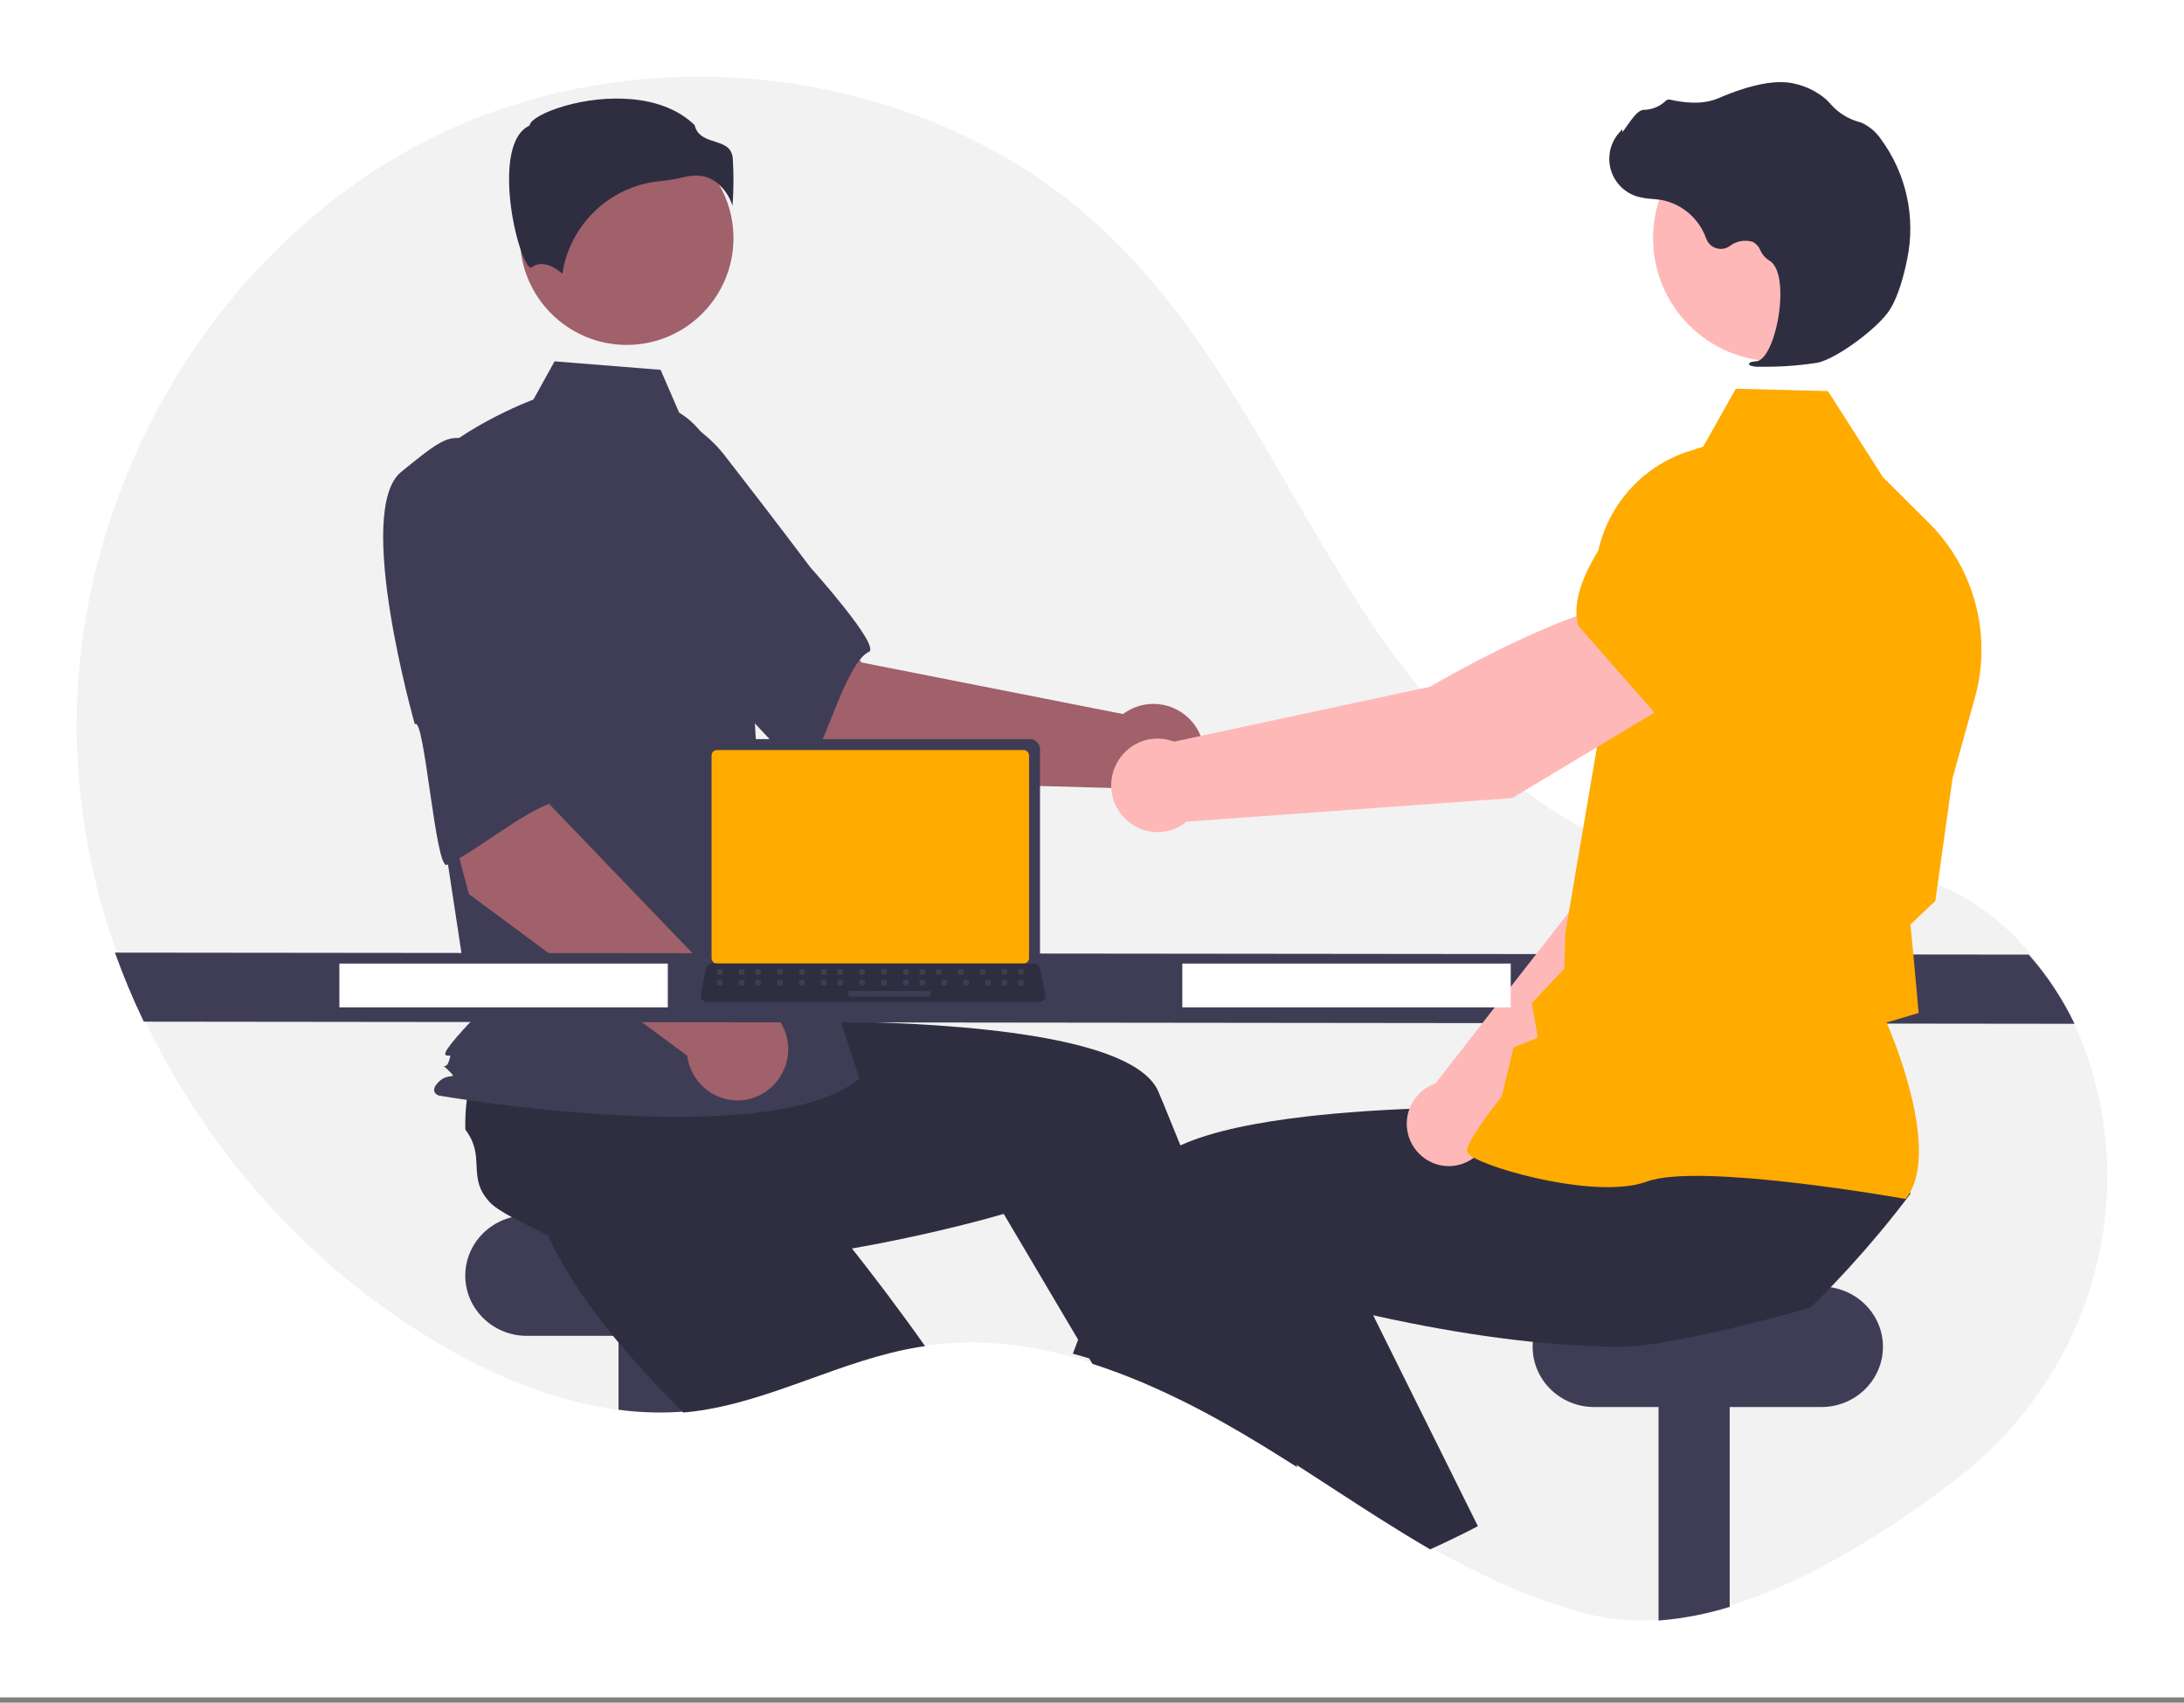 <?xml version="1.0" encoding="UTF-8"?>
<svg width="399px" height="311px" viewBox="0 0 399 311" version="1.1" xmlns="http://www.w3.org/2000/svg" xmlns:xlink="http://www.w3.org/1999/xlink">
    <rect x="0" y="0" width="399" height="311" fill="#808080" stroke="none"/>
    <title>site-speed copy 8</title>
    <g id="Page-1" stroke="none" stroke-width="1" fill="none" fill-rule="evenodd">
        <g id="site-speed-copy-8">
            <rect id="Rectangle" fill="#FFFFFF" x="0" y="0" width="399" height="310.034"></rect>
            <g id="Group-66" transform="translate(14, 14)">
                <path d="M343.262,256.313 C331.106,265.573 316.297,274.953 301.737,279.376 C297.539,280.689 293.208,281.527 288.824,281.874 C284.725,282.204 280.6,281.884 276.602,280.926 C266.094,278.311 256.347,273.732 246.916,268.383 C243.835,266.633 240.79,264.802 237.762,262.931 C232.819,259.876 227.926,256.714 223.019,253.627 C222.285,253.159 221.554,252.701 220.82,252.246 L220.815,252.246 C219.631,251.502 218.443,250.769 217.253,250.046 C217.044,249.917 216.835,249.792 216.621,249.663 C214.372,248.3 212.085,246.968 209.759,245.668 C209.474,245.512 209.189,245.351 208.905,245.195 C204.405,242.699 199.78,240.435 195.048,238.412 C191.94,237.102 188.792,235.922 185.613,234.916 L185.609,234.916 C184.393,234.532 183.173,234.172 181.949,233.842 C178.277,232.835 174.535,232.102 170.755,231.651 C165.545,231.02 160.276,231.062 155.077,231.775 C154.725,231.824 154.378,231.873 154.026,231.931 C139.956,234.185 127.115,241.784 112.982,243.574 C112.524,243.632 112.07,243.686 111.611,243.726 C111.415,243.743 111.219,243.766 111.023,243.779 C106.916,244.131 102.783,244.029 98.698,243.476 C87.286,241.971 76.173,237.298 66.168,231.41 C42.778,217.643 23.81,196.482 12.278,171.976 C10.298,167.776 8.539,163.475 7.011,159.09 C2.736,146.932 0.382,134.181 0.033,121.298 C-1.049,76.597 24.344,31.749 64.213,11.532 C104.086,-8.684 156.538,-1.999 188.694,29.059 C208.201,47.9 219.488,73.43 234.169,96.239 C248.849,119.044 269.714,140.829 296.625,144.151 C310.335,145.844 324.681,142.57 337.82,146.828 C345.096,149.189 351.303,153.705 356.303,159.46 C359.665,163.365 362.478,167.71 364.665,172.376 C366.268,175.75 367.569,179.258 368.552,182.861 C368.735,183.525 368.904,184.189 369.069,184.852 C375.614,211.594 365.155,239.628 343.262,256.313 Z" id="Fill-1" fill="#F2F2F2"></path>
                <path d="M135,219 C135,212.929 129.956,208 123.745,208 L82.255,208 C76.043,208 71,212.929 71,219 L71,219 C71,225.071 76.043,230 82.255,230 L123.745,230 C129.956,230 135,225.071 135,219 Z" id="Fill-2" fill="#3F3D56"></path>
                <path d="M112,225 L112,243.742 C107.671,244.155 103.309,244.072 99,243.495 L99,225 L112,225 Z" id="Fill-3" fill="#3F3D56"></path>
                <path d="M155,231.875 C154.647,231.924 154.299,231.974 153.946,232.032 C139.84,234.309 126.966,241.984 112.797,243.793 C112.337,243.852 111.882,243.906 111.422,243.946 C111.226,243.964 111.03,243.987 110.833,244 C107.373,240.585 103.914,236.95 100.664,233.184 C98.901,231.146 97.196,229.067 95.593,226.962 C91.433,221.527 87.906,215.939 85.576,210.45 C85.812,207.818 84.187,201.731 83.411,197.07 L83.406,197.065 C83.076,195.108 82.897,193.407 83.062,192.314 C84.009,186.006 89.12,186.731 90.691,180.549 C92.109,179.363 93.618,178.294 95.205,177.35 C95.468,177.193 95.736,177.035 96.013,176.878 L113.065,165 L119.583,171.443 L129.502,181.251 L140.251,191.873 L131.126,201.164 C131.126,201.164 138.751,210.023 147.666,221.833 C150.058,225.005 152.545,228.393 155,231.875 Z" id="Fill-4" fill="#2F2E41"></path>
                <path d="M302,225 L302,279.503 C297.774,280.815 293.414,281.653 289,282 L289,225 L302,225 Z" id="Fill-5" fill="#3F3D56"></path>
                <path d="M330,232 C330,225.929 324.956,221 318.745,221 L277.255,221 C271.043,221 266,225.929 266,232 L266,232 C266,238.071 271.043,243 277.255,243 L318.745,243 C324.956,243 330,238.071 330,232 Z" id="Fill-6" fill="#3F3D56"></path>
                <path d="M217,250 C214.96,248.621 212.885,247.273 210.776,245.957 C210.517,245.799 210.259,245.637 210,245.479 L211.389,244.816 L215.138,243.018 L215.174,243 L215.215,243.153 L217,250 Z" id="Fill-7" fill="#FFB6B6"></path>
                <path d="M223,254 C222.265,253.528 221.535,253.065 220.8,252.607 L220.796,252.607 C219.611,251.856 218.423,251.117 217.233,250.387 C217.024,250.257 216.814,250.131 216.601,250.001 C214.352,248.625 212.064,247.282 209.738,245.97 C209.453,245.812 209.168,245.651 208.883,245.493 C204.383,242.974 199.757,240.69 195.024,238.649 C191.916,237.328 188.768,236.137 185.588,235.122 L185.584,235.122 L183.085,230.902 L171.841,211.898 L169.369,207.723 C169.369,207.723 160.939,210.24 149.009,212.653 C144.667,213.534 139.866,214.397 134.829,215.125 C129.445,215.898 123.799,216.513 118.188,216.81 C115.511,216.954 112.844,217.026 110.216,217.003 C103.425,216.958 96.901,216.316 91.187,214.788 C89.281,212.981 83.537,210.523 79.422,208.272 L79.417,208.272 C77.689,207.328 76.255,206.425 75.503,205.62 C71.165,200.992 74.87,197.383 71.014,192.332 C70.962,190.48 71.056,188.625 71.295,186.787 C71.335,186.482 71.375,186.172 71.424,185.857 L72.639,165.024 L81.671,163.82 L95.413,161.986 L110.301,160 L111.94,172.951 C111.94,172.951 123.531,172.358 138.218,172.556 C161.807,172.879 193.372,175.252 197.647,185.435 C198.048,186.392 198.449,187.358 198.85,188.324 C199.803,190.634 200.747,192.956 201.682,195.289 C205.071,203.738 208.304,212.267 211.257,220.328 C213.091,225.343 214.819,230.179 216.409,234.704 C217.687,238.344 218.872,241.786 219.954,244.954 C220.943,247.848 221.838,250.513 222.635,252.904 C222.76,253.277 222.88,253.645 223,254 Z" id="Fill-8" fill="#2F2E41"></path>
                <path d="M140.403,128.586 L112,104.598 L130.479,86 L143.371,106.999 L191.16,116.421 C192.766,115.219 194.722,114.569 196.732,114.569 C201.816,114.569 206,118.728 206,123.784 C206,128.84 201.816,133 196.732,133 C194.106,133 191.6,131.89 189.843,129.948 L140.403,128.586 Z" id="Fill-9" fill="#A0616A"></path>
                <path d="M86.242,72.566 C82.955,83.367 114.26,109.128 114.26,109.128 C114.608,106.535 132.357,128.895 133.564,126.87 C136.996,121.115 140.773,106.888 144.735,105.07 C147.001,104.03 134.002,89.577 134.002,89.577 C134.002,89.577 127.372,80.717 118.617,69.487 C113.71,62.947 105.806,59.392 97.711,60.086 C89.615,60.779 89.529,61.765 86.242,72.566 Z" id="Fill-10" fill="#3F3D56"></path>
                <path d="M100.5,10 C111.262,10 120,18.738 120,29.5 C120,40.262 111.262,49 100.5,49 C89.738,49 81,40.262 81,29.5 C81,18.738 89.738,10 100.5,10 Z" id="Fill-11" fill="#A0616A"></path>
                <path d="M110.076,61.371 C114.225,63.84 116.706,68.377 118.131,72.994 C120.769,81.542 122.356,90.38 122.859,99.312 L124.364,126.053 L143,182.993 C126.849,196.676 66.137,186.102 66.137,186.102 C66.137,186.102 64.274,185.481 66.137,183.615 C68.001,181.749 69.815,183.402 67.952,181.536 C66.088,179.67 67.372,181.749 67.994,179.883 C68.615,178.017 67.994,179.261 67.373,178.639 C66.751,178.017 72.182,172.42 72.182,172.42 L67.212,139.736 L61,73.81 C68.454,64.481 83.446,58.981 83.446,58.981 L87.32,52 L106.689,53.551 L110.076,61.371 Z" id="Fill-12" fill="#3F3D56"></path>
                <path d="M116.673,19.143 C118.162,20.254 119.265,21.805 119.827,23.577 C120.043,20.681 120.057,17.774 119.868,14.877 C119.642,12.841 118.21,12.383 116.551,11.852 C115.054,11.373 113.359,10.832 112.904,8.855 C106.881,2.992 96.398,3.288 89.223,5.333 C85.275,6.458 83.004,7.904 82.8,8.751 L82.758,8.925 L82.598,9.006 C79.555,10.528 78.962,15.336 79.002,19.102 C79.076,26.196 81.523,34.253 82.903,34.908 C82.975,34.942 82.994,34.929 83.025,34.903 C85.102,33.242 87.635,35.029 88.748,36 C90.095,26.957 97.493,19.944 106.59,19.087 C108.038,18.947 109.475,18.706 110.89,18.366 C111.608,18.18 112.345,18.083 113.087,18.077 C114.363,18.058 115.614,18.43 116.673,19.143 Z" id="Fill-13" fill="#2F2E41"></path>
                <path d="M91.793,157.915 L85.701,154.914 C85.261,154.613 85,154.125 85,153.606 C85,152.725 85.753,152 86.67,152 C86.852,152 87.034,152.029 87.207,152.085 L93.299,155.086 C93.739,155.387 94,155.875 94,156.394 C94,157.275 93.247,158 92.33,158 C92.148,158 91.966,157.971 91.793,157.915 Z" id="Fill-14" fill="#FFAB00"></path>
                <path d="M71.662,149.308 L62,112.942 L87.821,108 L86.432,132.962 L120.359,168.278 C120.485,168.273 120.611,168.27 120.737,168.27 C125.819,168.27 130,172.498 130,177.635 C130,182.772 125.819,187 120.737,187 C116.101,187 112.143,183.482 111.55,178.834 L71.662,149.308 Z" id="Fill-15" fill="#A0616A"></path>
                <path d="M59.322,72.164 C50.607,79.163 61.793,118.309 61.793,118.309 C63.525,116.375 65.538,144.948 67.654,143.976 C73.67,141.211 84.698,131.675 88.949,132.452 C91.38,132.897 88.833,113.553 88.833,113.553 C88.833,113.553 88.364,102.461 87.484,88.203 C87.127,80.009 82.656,72.551 75.657,68.478 C68.658,64.404 68.037,65.166 59.322,72.164 Z" id="Fill-16" fill="#3F3D56"></path>
                <path d="M365,173 L12.273,172.608 C10.29,168.499 8.53,164.29 7,160 L356.63,160.362 C359.995,164.182 362.811,168.435 365,173 Z" id="Fill-17" fill="#3F3D56"></path>
                <path d="M253,265.543 C251.138,266.392 249.258,267.211 247.362,268 C244.211,266.315 241.097,264.552 238,262.751 L249.485,258 L253,265.543 Z" id="Fill-18" fill="#FFB6B6"></path>
                <path d="M335,204.081 C333.166,206.513 331.274,208.897 329.325,211.232 C327.527,213.385 325.682,215.498 323.789,217.569 C323.007,218.427 322.215,219.28 321.406,220.125 C319.917,221.703 318.395,223.256 316.84,224.781 C314.041,225.653 308.372,227.187 302.295,228.62 C297.873,229.659 293.236,230.645 289.328,231.273 C287.14,231.662 284.927,231.895 282.706,231.972 C280.067,231.994 277.389,231.923 274.702,231.782 C271.67,231.623 268.634,231.375 265.634,231.057 C257.831,230.247 250.274,228.987 243.755,227.691 C241.367,227.222 239.123,226.745 237.057,226.281 C233.144,225.409 229.871,224.596 227.501,223.977 C224.832,223.287 223.312,222.84 223.312,222.84 L216.627,233.913 L213.157,239.658 L210.608,243.881 L209.929,245 C209.642,244.845 209.356,244.686 209.07,244.531 C204.551,242.052 199.907,239.804 195.155,237.796 C192.034,236.496 188.873,235.324 185.68,234.325 L185.676,234.325 C184.455,233.944 183.23,233.586 182,233.259 C182.385,232.237 182.774,231.208 183.167,230.172 C183.9,228.24 184.648,226.289 185.412,224.321 C187.062,220.058 188.77,215.733 190.527,211.431 C191.967,207.897 193.433,204.377 194.918,200.906 C195.602,199.305 196.993,197.898 198.938,196.665 C199.867,196.085 200.837,195.571 201.84,195.126 C207.407,192.618 215.607,190.986 224.644,189.938 C225.391,189.854 226.142,189.77 226.898,189.691 C234.378,188.912 242.315,188.51 249.738,188.324 C253.453,188.231 257.04,188.196 260.375,188.192 C261.453,188.192 262.501,188.195 263.519,188.2 L263.523,188.2 C266.273,188.214 268.804,188.254 271.031,188.298 C271.464,188.307 271.885,188.32 272.296,188.329 L272.301,188.329 C272.578,188.333 272.851,188.342 273.119,188.346 C277.988,188.47 280.975,188.621 280.975,188.621 L282.133,179.635 L282.37,177.821 L282.594,176.097 L282.594,176.092 L282.621,175.876 L282.804,175.871 L286.023,175.809 L313.084,175.287 L327.867,175 L325.524,184.932 L321.656,201.321 C322.05,203.913 335.133,201.883 335,204.081 Z" id="Fill-19" fill="#2F2E41"></path>
                <path d="M256,264.762 C254.915,265.329 253.821,265.886 252.722,266.425 C250.925,267.315 249.111,268.173 247.282,269 C244.241,267.234 241.236,265.387 238.248,263.5 C233.37,260.417 228.541,257.226 223.699,254.112 C222.974,253.64 222.253,253.177 221.528,252.719 L221.524,252.719 C219.529,249.69 217.494,246.535 215.442,243.286 C215.412,243.241 215.385,243.196 215.359,243.151 C214.832,242.325 214.307,241.492 213.786,240.653 C210.503,235.395 207.203,229.912 204,224.313 L212.112,220.439 L227.192,213.24 L229.793,212 L237.272,227.059 L243.943,240.491 L245.428,243.479 L256,264.762 Z" id="Fill-20" fill="#2F2E41"></path>
                <path d="M258.213,192.733 L297.195,154.831 L308,123.987 L292.063,117 C283.877,124.906 275.028,149.53 275.028,149.53 L248.203,183.939 C247.994,184.01 247.785,184.087 247.579,184.179 C244.801,185.414 243,188.199 243,191.26 C243,195.506 246.465,199 250.677,199 C254.339,199 257.516,196.358 258.213,192.733 Z" id="Fill-21" fill="#FFB8B8"></path>
                <path d="M287,120.547 L307.262,127 L307.338,126.987 C314.879,125.72 321.136,113.364 325.058,103.221 C327.72,96.318 324.558,88.426 317.875,85.292 C312.992,83.042 307.237,83.771 303.066,87.166 L292.661,95.695 L287,120.547 Z" id="Fill-22" fill="#FFAB00"></path>
                <path d="M334.17,205 L334.288,204.843 C340.59,196.479 331.97,175.766 330.667,172.762 L336.527,171.024 L335.506,159.86 L335.014,154.881 L339.57,150.551 L339.586,150.441 L342.719,128.126 L346.819,113.357 C349.961,102.003 346.727,89.796 338.378,81.49 L329.996,73.163 L319.955,57.435 L303.119,57 L297.065,67.762 C285.493,70.125 277.185,80.527 277.431,92.343 L278.001,120.993 L271.96,156.491 L271.791,162.94 L265.861,169.201 L266.958,175.531 L262.523,177.299 L260.352,186.293 C259.523,187.331 254.05,194.254 254,196.184 C253.993,196.474 254.199,196.759 254.65,197.082 C258.193,199.618 277.994,205.114 286.906,201.81 C296.398,198.293 333.601,204.898 333.976,204.965 L334.17,205 Z" id="Fill-23" fill="#FFAB00"></path>
                <path d="M310.5,7 C322.918,7 333,17.082 333,29.5 C333,41.918 322.918,52 310.5,52 C298.082,52 288,41.918 288,29.5 C288,17.082 298.082,7 310.5,7 Z" id="Fill-24" fill="#FFB8B8"></path>
                <path d="M307.604,52.984 C311.1,53.039 314.595,52.794 318.05,52.253 C321.474,51.556 329.135,45.933 331.27,42.549 C332.857,40.035 333.872,36.109 334.444,33.258 C336.001,25.634 334.254,17.695 329.643,11.431 C328.766,10.135 327.555,9.1 326.14,8.437 C326.015,8.388 325.885,8.344 325.755,8.307 C323.692,7.763 321.838,6.614 320.432,5.008 C320.16,4.683 319.864,4.378 319.547,4.096 C317.958,2.752 316.074,1.804 314.048,1.33 C310.78,0.454 306.049,1.324 299.988,3.918 C296.943,5.221 293.613,4.75 291.051,4.193 C290.759,4.137 290.458,4.24 290.262,4.464 C289.172,5.489 287.735,6.063 286.24,6.07 C285.325,6.11 284.364,7.38 283.203,9.036 C282.939,9.412 282.632,9.851 282.41,10.117 L282.38,9.605 L281.862,10.177 C280.664,11.499 280,13.223 280,15.01 C280,18.172 282.082,20.98 285.104,21.895 C286.025,22.14 286.969,22.291 287.921,22.344 C288.497,22.396 289.093,22.45 289.665,22.549 C293.391,23.313 296.452,25.99 297.71,29.586 C298.112,30.71 299.182,31.465 300.375,31.465 C300.949,31.465 301.51,31.29 301.983,30.963 C303.19,30.021 304.784,29.73 306.245,30.185 C306.868,30.532 307.353,31.083 307.618,31.745 C307.941,32.482 308.475,33.107 309.154,33.54 C311.474,34.738 311.634,40.047 310.801,44.473 C309.997,48.738 308.409,51.824 306.939,51.977 C305.807,52.094 305.678,52.175 305.596,52.376 L305.522,52.555 L305.65,52.723 C306.275,52.95 306.941,53.039 307.604,52.984 Z" id="Fill-25" fill="#2F2E41"></path>
                <path d="M293,113.312 L284.42,96 C271.966,96.861 247.248,111.434 247.248,111.434 L200.481,121.468 C199.513,121.092 198.485,120.899 197.449,120.899 C192.814,120.899 189,124.759 189,129.449 C189,134.14 192.814,138 197.449,138 C199.392,138 201.277,137.321 202.784,136.079 L262.275,131.764 L293,113.312 Z" id="Fill-26" fill="#FFB8B8"></path>
                <path d="M289.869,118 L312.466,101.153 L316.446,86.763 C318.017,81.003 316.186,74.824 311.734,70.86 C305.584,65.458 296.195,65.761 290.405,71.55 C281.902,80.065 272.203,91.945 274.286,100.182 L274.307,100.266 L289.869,118 Z" id="Fill-27" fill="#FFAB00"></path>
                <polygon id="Fill-28" fill="#FFFFFF" points="202 170 262 170 262 162 202 162"></polygon>
                <polygon id="Fill-29" fill="#FFFFFF" points="48 170 108 170 108 162 48 162"></polygon>
                <path d="M115,122.839 L115,161.158 C115,162.168 115.839,163 116.858,163 L174.142,163 C175.161,163 175.999,162.168 176,161.158 L176,122.839 C175.998,121.83 175.16,121.001 174.142,121 L116.858,121 C115.84,121.001 115.002,121.83 115,122.839 Z" id="Fill-30" fill="#3F3D56"></path>
                <path d="M116,123.978 L116,161.024 C116.001,161.559 116.446,161.999 116.988,162 L173.013,162 C173.554,161.999 173.999,161.559 174,161.024 L174,123.978 C174,123.442 173.555,123.001 173.013,123 L116.988,123 C116.445,123.001 116,123.442 116,123.978 Z" id="Fill-31" fill="#FFAB00"></path>
                <path d="M114.251,168.567 C114.462,168.842 114.782,169.001 115.12,169 L175.883,169 C176.496,168.999 177,168.473 177,167.834 C177,167.754 176.992,167.674 176.976,167.595 L176.033,162.925 C175.954,162.538 175.691,162.219 175.337,162.078 C175.211,162.027 175.076,162 174.94,162 L116.06,162 C115.924,162 115.789,162.027 115.663,162.078 C115.308,162.219 115.046,162.538 114.966,162.925 L114.023,167.595 C113.955,167.938 114.039,168.295 114.251,168.567 Z" id="Fill-32" fill="#2F2E41"></path>
                <path d="M172,163.806 C172,163.913 172.052,164 172.117,164 L172.884,164 C172.948,164 173,163.913 173,163.806 L173,163.194 C173,163.087 172.948,163 172.884,163 L172.117,163 C172.052,163 172,163.087 172,163.194 L172,163.806 Z" id="Fill-33" fill="#3F3D56"></path>
                <path d="M169,163.806 C169,163.913 169.052,164 169.117,164 L169.883,164 C169.948,164 170,163.913 170,163.806 L170,163.194 C170,163.087 169.948,163 169.883,163 L169.117,163 C169.052,163 169,163.087 169,163.194 L169,163.806 Z" id="Fill-34" fill="#3F3D56"></path>
                <path d="M165,163.806 C165,163.913 165.052,164 165.117,164 L165.883,164 C165.948,164 166,163.913 166,163.806 L166,163.194 C166,163.087 165.948,163 165.883,163 L165.117,163 C165.052,163 165,163.087 165,163.194 L165,163.806 Z" id="Fill-35" fill="#3F3D56"></path>
                <path d="M161,163.806 C161,163.913 161.052,164 161.117,164 L161.883,164 C161.948,164 162,163.913 162,163.806 L162,163.194 C162,163.087 161.948,163 161.883,163 L161.117,163 C161.052,163 161,163.087 161,163.194 L161,163.806 Z" id="Fill-36" fill="#3F3D56"></path>
                <path d="M157,163.806 C157,163.913 157.052,164 157.117,164 L157.883,164 C157.948,164 158,163.913 158,163.806 L158,163.194 C158,163.087 157.948,163 157.883,163 L157.117,163 C157.052,163 157,163.087 157,163.194 L157,163.806 Z" id="Fill-37" fill="#3F3D56"></path>
                <path d="M154,163.806 C154,163.913 154.052,164 154.117,164 L154.883,164 C154.948,164 155,163.913 155,163.806 L155,163.194 C155,163.087 154.948,163 154.883,163 L154.117,163 C154.052,163 154,163.087 154,163.194 L154,163.806 Z" id="Fill-38" fill="#3F3D56"></path>
                <path d="M151,163.806 C151,163.913 151.052,164 151.117,164 L151.883,164 C151.948,164 152,163.913 152,163.806 L152,163.194 C152,163.087 151.948,163 151.883,163 L151.117,163 C151.052,163 151,163.087 151,163.194 L151,163.806 Z" id="Fill-39" fill="#3F3D56"></path>
                <path d="M147,163.806 C147,163.913 147.052,164 147.117,164 L147.883,164 C147.948,164 148,163.913 148,163.806 L148,163.194 C148,163.087 147.948,163 147.883,163 L147.117,163 C147.052,163 147,163.087 147,163.194 L147,163.806 Z" id="Fill-40" fill="#3F3D56"></path>
                <path d="M143,163.806 C143,163.913 143.052,164 143.117,164 L143.883,164 C143.948,164 144,163.913 144,163.806 L144,163.194 C144,163.087 143.948,163 143.883,163 L143.117,163 C143.052,163 143,163.087 143,163.194 L143,163.806 Z" id="Fill-41" fill="#3F3D56"></path>
                <path d="M139,163.806 C139,163.913 139.052,164 139.117,164 L139.883,164 C139.948,164 140,163.913 140,163.806 L140,163.194 C140,163.087 139.948,163 139.883,163 L139.117,163 C139.052,163 139,163.087 139,163.194 L139,163.806 Z" id="Fill-42" fill="#3F3D56"></path>
                <path d="M136,163.806 C136,163.913 136.052,164 136.117,164 L136.883,164 C136.948,164 137,163.913 137,163.806 L137,163.194 C137,163.087 136.948,163 136.883,163 L136.117,163 C136.052,163 136,163.087 136,163.194 L136,163.806 Z" id="Fill-43" fill="#3F3D56"></path>
                <path d="M132,163.806 C132,163.913 132.052,164 132.117,164 L132.883,164 C132.948,164 133,163.913 133,163.806 L133,163.194 C133,163.087 132.948,163 132.883,163 L132.117,163 C132.052,163 132,163.087 132,163.194 L132,163.806 Z" id="Fill-44" fill="#3F3D56"></path>
                <path d="M128,163.806 C128,163.913 128.052,164 128.117,164 L128.883,164 C128.948,164 129,163.913 129,163.806 L129,163.194 C129,163.087 128.948,163 128.883,163 L128.117,163 C128.052,163 128,163.087 128,163.194 L128,163.806 Z" id="Fill-45" fill="#3F3D56"></path>
                <path d="M124,163.806 C124,163.913 124.052,164 124.117,164 L124.883,164 C124.948,164 125,163.913 125,163.806 L125,163.194 C125,163.087 124.948,163 124.883,163 L124.117,163 C124.052,163 124,163.087 124,163.194 L124,163.806 Z" id="Fill-46" fill="#3F3D56"></path>
                <path d="M121,163.806 C121,163.913 121.052,164 121.117,164 L121.883,164 C121.948,164 122,163.913 122,163.806 L122,163.194 C122,163.087 121.948,163 121.883,163 L121.117,163 C121.052,163 121,163.087 121,163.194 L121,163.806 Z" id="Fill-47" fill="#3F3D56"></path>
                <path d="M117,163.806 C117,163.913 117.052,164 117.117,164 L117.883,164 C117.948,164 118,163.913 118,163.806 L118,163.194 C118,163.087 117.948,163 117.883,163 L117.117,163 C117.052,163 117,163.087 117,163.194 L117,163.806 Z" id="Fill-48" fill="#3F3D56"></path>
                <path d="M172,165.806 C172,165.913 172.052,166 172.117,166 L172.884,166 C172.948,166 173,165.913 173,165.806 L173,165.194 C173,165.087 172.948,165 172.884,165 L172.117,165 C172.052,165 172,165.087 172,165.194 L172,165.806 Z" id="Fill-49" fill="#3F3D56"></path>
                <path d="M169,165.806 C169,165.913 169.052,166 169.117,166 L169.884,166 C169.948,166 170,165.913 170,165.806 L170,165.194 C170,165.087 169.948,165 169.884,165 L169.117,165 C169.052,165 169,165.087 169,165.194 L169,165.806 Z" id="Fill-50" fill="#3F3D56"></path>
                <path d="M166,165.806 C166,165.913 166.052,166 166.117,166 L166.883,166 C166.948,166 167,165.913 167,165.806 L167,165.194 C167,165.087 166.948,165 166.883,165 L166.117,165 C166.052,165 166,165.087 166,165.194 L166,165.806 Z" id="Fill-51" fill="#3F3D56"></path>
                <path d="M162,165.806 C162,165.913 162.052,166 162.117,166 L162.883,166 C162.948,166 163,165.913 163,165.806 L163,165.194 C163,165.087 162.948,165 162.883,165 L162.117,165 C162.052,165 162,165.087 162,165.194 L162,165.806 Z" id="Fill-52" fill="#3F3D56"></path>
                <path d="M158,165.806 C158,165.913 158.052,166 158.117,166 L158.883,166 C158.948,166 159,165.913 159,165.806 L159,165.194 C159,165.087 158.948,165 158.883,165 L158.117,165 C158.052,165 158,165.087 158,165.194 L158,165.806 Z" id="Fill-53" fill="#3F3D56"></path>
                <path d="M154,165.806 C154,165.913 154.052,166 154.117,166 L154.883,166 C154.948,166 155,165.913 155,165.806 L155,165.194 C155,165.087 154.948,165 154.883,165 L154.117,165 C154.052,165 154,165.087 154,165.194 L154,165.806 Z" id="Fill-54" fill="#3F3D56"></path>
                <path d="M151,165.806 C151,165.913 151.052,166 151.117,166 L151.883,166 C151.948,166 152,165.913 152,165.806 L152,165.194 C152,165.087 151.948,165 151.883,165 L151.117,165 C151.052,165 151,165.087 151,165.194 L151,165.806 Z" id="Fill-55" fill="#3F3D56"></path>
                <path d="M147,165.806 C147,165.913 147.052,166 147.117,166 L147.883,166 C147.948,166 148,165.913 148,165.806 L148,165.194 C148,165.087 147.948,165 147.883,165 L147.117,165 C147.052,165 147,165.087 147,165.194 L147,165.806 Z" id="Fill-56" fill="#3F3D56"></path>
                <path d="M143,165.806 C143,165.913 143.052,166 143.117,166 L143.883,166 C143.948,166 144,165.913 144,165.806 L144,165.194 C144,165.087 143.948,165 143.883,165 L143.117,165 C143.052,165 143,165.087 143,165.194 L143,165.806 Z" id="Fill-57" fill="#3F3D56"></path>
                <path d="M139,165.806 C139,165.913 139.052,166 139.117,166 L139.883,166 C139.948,166 140,165.913 140,165.806 L140,165.194 C140,165.087 139.948,165 139.883,165 L139.117,165 C139.052,165 139,165.087 139,165.194 L139,165.806 Z" id="Fill-58" fill="#3F3D56"></path>
                <path d="M136,165.806 C136,165.913 136.052,166 136.117,166 L136.883,166 C136.948,166 137,165.913 137,165.806 L137,165.194 C137,165.087 136.948,165 136.883,165 L136.117,165 C136.052,165 136,165.087 136,165.194 L136,165.806 Z" id="Fill-59" fill="#3F3D56"></path>
                <path d="M132,165.806 C132,165.913 132.052,166 132.117,166 L132.883,166 C132.948,166 133,165.913 133,165.806 L133,165.194 C133,165.087 132.948,165 132.883,165 L132.117,165 C132.052,165 132,165.087 132,165.194 L132,165.806 Z" id="Fill-60" fill="#3F3D56"></path>
                <path d="M128,165.806 C128,165.913 128.052,166 128.117,166 L128.883,166 C128.948,166 129,165.913 129,165.806 L129,165.194 C129,165.087 128.948,165 128.883,165 L128.117,165 C128.052,165 128,165.087 128,165.194 L128,165.806 Z" id="Fill-61" fill="#3F3D56"></path>
                <path d="M124,165.806 C124,165.913 124.052,166 124.117,166 L124.883,166 C124.948,166 125,165.913 125,165.806 L125,165.194 C125,165.087 124.948,165 124.883,165 L124.117,165 C124.052,165 124,165.087 124,165.194 L124,165.806 Z" id="Fill-62" fill="#3F3D56"></path>
                <path d="M121,165.806 C121,165.913 121.052,166 121.117,166 L121.883,166 C121.948,166 122,165.913 122,165.806 L122,165.194 C122,165.087 121.948,165 121.883,165 L121.117,165 C121.052,165 121,165.087 121,165.194 L121,165.806 Z" id="Fill-63" fill="#3F3D56"></path>
                <path d="M117,165.806 C117,165.913 117.052,166 117.117,166 L117.883,166 C117.948,166 118,165.913 118,165.806 L118,165.194 C118,165.087 117.948,165 117.883,165 L117.117,165 C117.052,165 117,165.087 117,165.194 L117,165.806 Z" id="Fill-64" fill="#3F3D56"></path>
                <path d="M141,167.806 C141,167.913 141.098,168 141.218,168 L155.782,168 C155.902,168 156,167.913 156,167.806 L156,167.194 C156,167.087 155.902,167 155.782,167 L141.218,167 C141.098,167 141,167.087 141,167.194 L141,167.806 Z" id="Fill-65" fill="#3F3D56"></path>
            </g>
        </g>
    </g>
</svg>